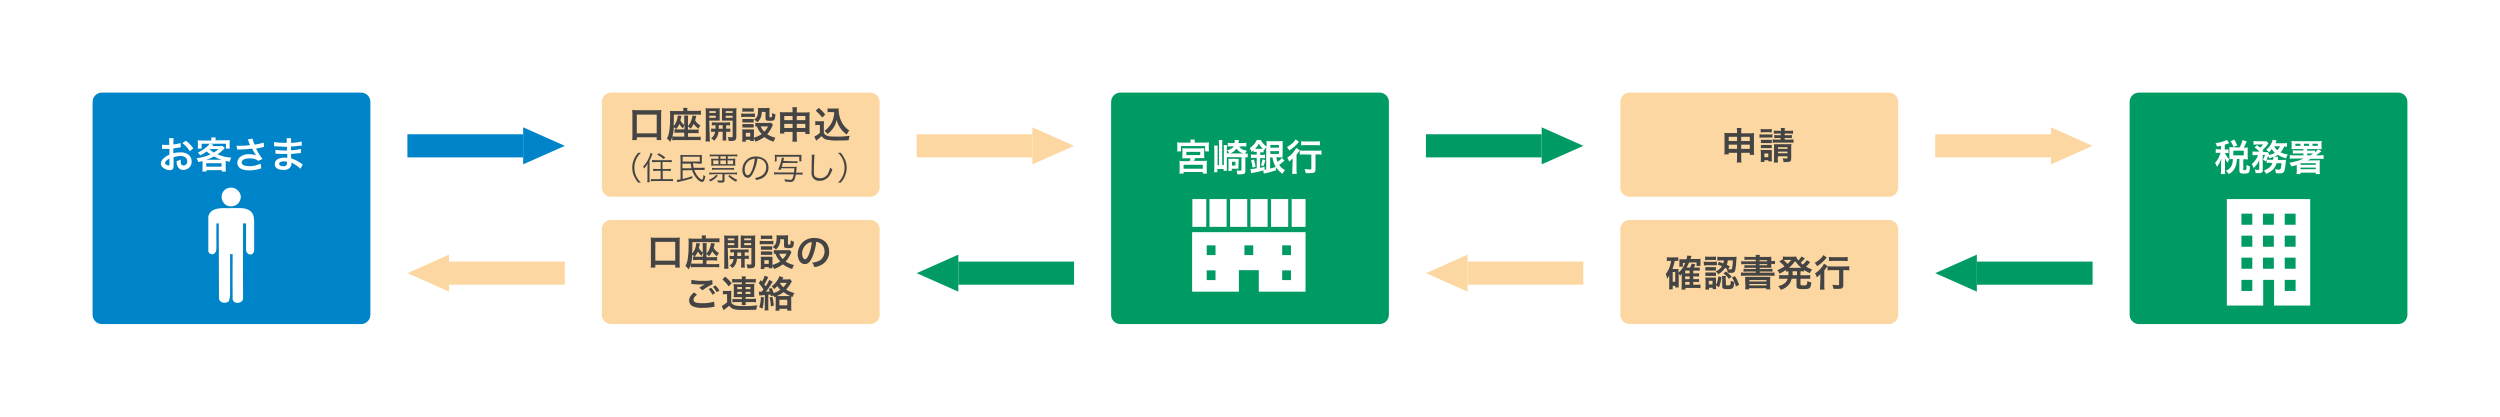 <svg xmlns="http://www.w3.org/2000/svg" viewBox="0 0 1080 180" enable-background="new 0 0 1080 180"><style type="text/css">.st0{fill:#FFFFFF;} .st1{fill:#009B63;} .st2{fill-rule:evenodd;clip-rule:evenodd;fill:#FFFFFF;} .st3{fill-rule:evenodd;clip-rule:evenodd;fill:#009B63;} .st4{fill-rule:evenodd;clip-rule:evenodd;fill:#FCD7A1;} .st5{fill:#FCD7A1;} .st6{fill-rule:evenodd;clip-rule:evenodd;fill:#444444;} .st7{fill-rule:evenodd;clip-rule:evenodd;fill:#0084C9;} .st8{fill:#0084C9;}</style><path id="base" class="st0" d="M0 0h1080v180h-1080z"/><g id="_1"><path id="img_area" class="st1" d="M924 40h112c2.2 0 4 1.8 4 4v92c0 2.2-1.8 4-4 4h-112c-2.2 0-4-1.8-4-4v-92c0-2.2 1.8-4 4-4z"/><path id="シェイプ_707" class="st2" d="M962 86v46h15.7v-11.1h4.7v11.1h15.6v-46h-36zm11 39.7h-4.7v-4.8h4.7v4.8zm0-9.6h-4.7v-4.8h4.7v4.8zm0-9.5h-4.7v-4.8h4.7v4.8zm0-9.5h-4.7v-4.8h4.7v4.8zm9.3 19h-4.7v-4.8h4.7v4.8zm0-9.5h-4.7v-4.8h4.7v4.8zm0-9.5h-4.7v-4.8h4.7v4.8zm9.4 28.6h-4.7v-4.8h4.7v4.8zm0-9.6h-4.7v-4.8h4.7v4.8zm0-9.5h-4.7v-4.8h4.7v4.8zm0-9.5h-4.7v-4.8h4.7v4.8z"/><path id="税務署" class="st2" d="M959.5 64.5h-1c-.4 0-.9 0-1.3-.1v1.7c.4-.1.9-.1 1.3-.1h.8c-.2.8-.6 1.5-.9 2.2-.4.8-.9 1.5-1.5 2.2.4.5.6 1.1.8 1.7.9-1.1 1.5-2.3 1.9-3.7 0 .4-.1 1.7-.1 2v2.8c0 .7 0 1.3-.1 2h1.9c-.1-.7-.1-1.3-.1-2v-3.2c0-.5 0-1.4-.1-1.8.3.8.7 1.5 1.2 2.1l.6-1.2.1-.3c-.7-.7-1.3-1.5-1.7-2.5l-.1-.2h.4c.4 0 .7 0 1.1.1v-1.7c-.4.1-.7.1-1.1.1h-.5v-2.1l1.5-.5c.2-.1.3-.1.4-.2l-1-1.4c-.2.1-.4.3-.7.4-1.3.5-2.8.9-4.2 1 .3.5.5.9.6 1.5.8-.1 1.1-.2 1.7-.3l.1 1.5zm4.9-.9c-.4 0-.9 0-1.3-.1v5.3c.4 0 .8-.1 1.3-.1h.2c0 2.6-1 4.2-3 5.1.5.4.9.9 1.2 1.4 1.3-.6 2.2-1.6 2.8-2.9.5-1.1.7-2.4.8-3.6h1v4.9c0 1.1.4 1.4 1.8 1.4 1.5 0 2-.1 2.3-.5.3-.4.4-.9.5-2.6-.5-.1-1-.4-1.5-.7 0 2.2-.1 2.3-.7 2.3s-.7 0-.7-.3v-4.4h.7c.4 0 .9 0 1.3.1l-.1-1.2v-2.9c0-.4 0-.7.1-1.1l-1.3.1h-.5c.5-.9.9-1.8 1.3-2.7l-1.8-.6c-.3 1.1-.7 2.2-1.3 3.2l-3.1-.1zm.4 1.5h4.5v2h-4.5v-2zm1.7-2.3c-.4-.9-.8-1.7-1.3-2.5l-1.6.7c.5.8 1 1.6 1.3 2.5l1.6-.7zm15.2 7.7c-.6 1.5-1.7 2.4-3.7 3.2.4.4.7.9 1 1.4 2.5-1.1 3.8-2.4 4.5-4.6h2.1c0 .6-.1 1.2-.2 1.8-.2.8-.3 1-.8 1-.6 0-1.2-.1-1.8-.2.2.5.3 1.1.4 1.7.6.1 1.1.1 1.7.1 1.2 0 1.7-.3 2-1.2.3-1.3.5-2.7.6-4 0-.2 0-.5.1-.7-.4.1-.8.1-1.3.1h-2.3c0-.3.1-.4.1-.6v-.8h-1.6c.5-.2 1-.5 1.5-.8 1.1.7 2.3 1.2 3.6 1.5.2-.6.4-1.2.7-1.7-1.1-.1-2.1-.4-3.1-.9.7-.7 1.2-1.6 1.6-2.5.4 0 .8 0 1.2.1v-1.6c-.6.1-1.1.1-1.7.1h-3.3c.1-.3.2-.4.3-.6l.2-.6-1.7-.3c-.1.4-.2.8-.4 1.2-.5 1.2-1.4 2.3-2.4 3.1.5.3.9.7 1.2 1.1.4-.4.9-.9 1.2-1.4.4.6.8 1.2 1.3 1.6-.8.5-1.7.8-2.6 1 0-.2.1-.3.2-.5l-.7-.8c-.4 0-.8.1-1.2 0h-1l.4-.4c-.1-.2-.2-.2-.4-.4.8-.8 1.6-1.6 2.2-2.5.2-.2.3-.4.4-.5l-.9-.9c-.5 0-.9.1-1.4 0h-2.7c-.5 0-1 0-1.5-.1v1.6l1.4-.1h2.8c-.4.5-.8 1-1.3 1.4-.4-.4-.5-.4-1.4-1.1l-1 1c.8.5 1.5 1.1 2.1 1.8h-1.6c-.5 0-1 0-1.4-.1v1.7c.4-.1.9-.1 1.3-.1h1.1c-.5 1.5-1.5 2.8-2.7 3.9.3.5.6 1.1.8 1.7 1-.9 1.8-2.1 2.4-3.4v3.8c0 .3-.1.4-.5.4-.5 0-1-.1-1.4-.2.2.5.3 1 .3 1.6h1.3c.5.1 1-.1 1.5-.3.3-.3.4-.7.3-1.1v-6.5h1c-.2.7-.5 1.4-.9 2 .4.2.8.5 1.2.9.2-.4.3-.5.4-.9v1.5c.4-.1.8-.1 1.3-.1l1.2.2zm-1.2-1.5h-1.3c.2-.6.4-.9.6-1.6.2.3.4.6.5 1 .9-.3 1.2-.4 1.8-.7v.1c0 .4 0 .8-.1 1.2h-1.5zm4.4-5.8c-.2.7-.6 1.2-1.1 1.7-.6-.5-1-1.1-1.4-1.7h2.5zm10.3 5.3c-2 .9-4.1 1.5-6.2 1.8.4.5.6 1 .9 1.6.9-.2 1.6-.4 2.3-.6v2.4c0 .5 0 1-.1 1.5h1.7v-.6h6.6v.6h1.8c-.1-.5-.1-1-.1-1.5v-3c0-.5 0-1 .1-1.5-.5.1-1 .1-1.5.1h-3.8c.7-.3.8-.4 1.3-.7h3.8c.6 0 1.2 0 1.8.1v-1.7c-.6.1-1.2.1-1.8.1h-1.5c.8-.5 1.6-1.2 2.4-1.8l-1.5-.8c-.4.5-.8.9-1.3 1.3v-.8c-.5.1-.9.1-1.4.1h-2v-.7h6.3c-.1-.4-.1-.8-.1-1.2v-1c0-.4 0-.9.1-1.3-.6.1-1.2.1-1.8.1h-9.5c-.6 0-1.2 0-1.8-.1.1.4.1.9.1 1.3v1c0 .4 0 .8-.1 1.2h5.2v.6h-3.1c-.5 0-1 0-1.5-.1v1.5c.5-.1 1-.1 1.5-.1h3.1v.8h-4.1c-.6 0-1.2 0-1.8-.1v1.6c.6-.1 1.2-.1 1.8-.1h4.2zm1.5-1.4v-.8h2.6c-.5.3-.7.4-1.2.8h-1.4zm-2.8 3.4h6.5v.7h-6.6l.1-.7zm-.1-7.5h-2.2v-.9h2.2v.9zm3.7 0h-2.2v-.9h2.2v.9zm1.5 0v-.9h2.3v.9h-2.3zm-5.2 9.4h6.6v.7h-6.6v-.7z"/></g><g id="arrow"><g id="arrow-2"><path id="多角形_711" class="st3" d="M854 110v16l-18-8 18-8z"/><path id="img_area-2" class="st1" d="M854 113h50v10h-50z"/></g><g id="arrow-3"><path id="多角形_711-2" class="st4" d="M886 71v-16l18 8-18 8z"/><path id="img_area-3" class="st5" d="M836 58h50v10h-50z"/></g></g><g id="_1-2"><path id="img_area-4" class="st5" d="M704 95h112c2.2 0 4 1.8 4 4v37c0 2.2-1.8 4-4 4h-112c-2.2 0-4-1.8-4-4v-37c0-2.2 1.8-4 4-4z"/><path id="確認書発行" class="st6" d="M725.2 118.1l.6 1c.3-.3.5-.6.7-.9v5.1c0 .6 0 1.2-.1 1.8h1.7v-.7h5c.5 0 1 0 1.5.1v-1.6c-.5.1-1 .1-1.5.1h-1.6v-1.2h1.2c.4 0 .9 0 1.3.1v-1.4c-.4.1-.9.1-1.3.1h-1.2v-1.2h1.2c.4 0 .9 0 1.3.1v-1.5c-.4.1-.9.1-1.3.1h-1.2v-1.2h1.5c.4 0 .9 0 1.3.1v-1.5c-.4.1-.9.1-1.3.1h-1.2l.6-1.4-1.6-.3c-.2.6-.4 1.2-.7 1.7h-1.5c.4-.7.8-1.5 1.1-2.2h3.2v1.5h1.7c0-.3-.1-.7 0-1v-2.1c-.5.1-.9.1-1.4.1h-2.9c.2-.8.4-1.2.4-1.3l-1.8-.2c-.1.5-.2.9-.3 1.6h-3.1c0 .3.1.5 0 .8v1.4c0 .3 0 .7-.1 1h1.6v-1.6h1c-.6 1.6-1.6 3.1-2.9 4.2v-1.6c-.3 0-.7.1-1 0h-1.6c.4-1.1.8-2.3 1-3.5h.6c.3 0 .6 0 .9.1v-1.7c-.5.1-1 .1-1.5.1h-1.9c-.5 0-1 0-1.5-.1v1.7c.5-.1.9-.1 1.4-.1h.4c-.1.8-.3 1.5-.5 2.3-.4 1.2-1 2.4-1.8 3.4.3.6.5 1.3.6 2 .4-.4.7-.9.9-1.5v4.5c0 .6 0 1.1-.1 1.6h1.6v-1.5h1.1v.7h1.5c0-.4-.1-.8 0-1.2v-4.9zm2.8 0v-1.2h1.9v1.2h-1.9zm0 1.3h1.9v1.2h-1.9v-1.2zm0 2.4h1.9v1.2h-1.9v-1.2zm-5.4-4.3h1.1v4.2h-1.1v-4.2zm19.4-3.2c.9.3 1.2.4 1.9.7-.6 1-1.6 1.8-2.7 2.2.4.4.8.8 1.1 1.3 1.2-.7 2.2-1.6 2.9-2.8l.9.5h-.1c.2.5.3 1.1.4 1.6.4 0 .8.1 1.3.1 1.3 0 1.8-.3 2-1.6.2-1.3.4-2.7.4-4 .1-1.1.1-1.1.1-1.4-.5.1-1 .1-1.5.1h-5.1c-.6 0-1.2 0-1.7-.1v1.7c.6-.1 1.1-.1 1.7-.1h1.1c0 .4-.1.9-.3 1.3-.6-.2-.9-.4-1.8-.7l-.6 1.2zm6.6-1.8c0 1.1-.1 2.2-.3 3.2 0 .4-.3.7-.7.7h-.1c-.3 0-.6 0-.9-.1l.7-1.2c-.7-.4-.9-.5-1.3-.7.2-.6.4-1.3.4-1.9h2.2zm-7.3 10.8l1.3.8c.6-1.4.9-2.9 1.1-4.4l-1.4-.3c-.1 1.3-.4 2.6-1 3.7v-3.2c-.4 0-.7.1-1.1 0h-2.3c-.4 0-.8 0-1.2-.1 0 .4.1.8.1 1.3v2.4c0 .5 0 1-.1 1.6h1.6v-.8h1.6v.6h1.5c-.1-.4-.1-.8-.1-1.2v-.4zm-3.1-2h1.6v1.6h-1.6v-1.6zm-1.6-8.9l1.3-.1h2.1c.4 0 .9 0 1.3.1v-1.6c-.4.1-.9.1-1.3.1h-2.1c-.4 0-.9 0-1.3-.1v1.6zm-.5 2.3l1.3-.1h4.3v-1.6c-.4.1-.9.1-1.3.1h-3.1c-.4 0-.9 0-1.3-.1l.1 1.7zm.6 2.2c.3 0 .7-.1 1 0h3.6v-1.5c-.3 0-.6.1-1 0h-3.6v1.5zm0 2.3c.3 0 .7-.1 1 0h3.6v-1.5c-.3 0-.7.1-1 0h-3.6v1.5zm8.8 1c0-.3 0-.7.1-1h-1.7l.1 1.2v3.3c0 1 .4 1.2 2.4 1.2 2.3 0 2.6-.3 2.8-3.1-.5-.1-1-.3-1.5-.5 0 .6 0 1.2-.2 1.7-.1.2-.3.3-1.2.3-.6 0-.7 0-.7-.4l-.1-2.7zm2.7-.3c.8 1.2 1.4 2.5 1.7 3.9l1.4-.8c-.5-1.3-1-2.6-1.8-3.7l-1.3.6zm-3.7-1.8c.9.6 1.8 1.4 2.4 2.4l1.2-1c-.7-.8-1.6-1.6-2.5-2.2l-1.1.8zm14-5.2h-4.5c-.6 0-1.2 0-1.8-.1v1.4c.6-.1 1.2-.1 1.8-.1h4.5v.5h-3.3c-.5 0-1.1 0-1.6-.1v1.3c.5-.1 1.1-.1 1.6-.1h3.3v.5h-3.6c-.6 0-1.1 0-1.7-.1v1.3c.6-.1 1.1-.1 1.7-.1h3.6v.5h-4.5c-.6 0-1.2 0-1.9-.1v1.5c.6-.1 1.2-.1 1.9-.1h10.8c.6 0 1.2 0 1.8.1v-1.5c-.6.1-1.2.1-1.8.1h-4.6v-.5h3.8c.6 0 1.1 0 1.7.1v-1.3c-.6.1-1.1.1-1.7.1h-3.8v-.5h5c0-.4-.1-.8 0-1.1v-.6h.1c.5 0 1 0 1.5.1v-1.4c-.5.1-1 .1-1.5.1h-.1v-1.9c-.6.1-1.2.1-1.8.1h-3.2c0-.3 0-.6.1-.9h-1.9c.1.3.1.6.1.9h-3.1c-.6 0-1.2 0-1.8-.1v1.4c.5-.1 1-.1 1.6-.1h3.3v.7zm4.9 1.2v.5h-3.3v-.5h3.3zm0-1.2h-3.3v-.5h3.3v.5zm-9.4 10.5c0 .6 0 1.1-.1 1.6h1.7v-.5h7.4v.5h1.8c-.1-.6-.1-1.1-.1-1.7v-2.1c0-.5 0-1 .1-1.6h-10.9v1.6l.1 2.2zm1.7-2.4h7.4v.6h-7.4v-.6zm0 1.7h7.4v.6h-7.4v-.6zm16.9-4.3v.5h-2.3c-.6 0-1.1 0-1.7-.1v1.7c.6-.1 1.1-.1 1.7-.1h2c-.2.7-.6 1.3-1.1 1.8-.9.7-1.9 1.2-3 1.4.5.5.8 1 1.1 1.6 1.5-.4 2.8-1.3 3.7-2.5.5-.7.8-1.5 1-2.3h2.1v3.1c0 1.1.5 1.4 2.7 1.4 3.1 0 3.4-.2 3.7-2.9-.6-.1-1.2-.3-1.7-.6 0 .5-.1 1.1-.3 1.6-.4.3-.9.4-1.4.3-.3 0-.7 0-1-.1-.2-.1-.3-.1-.3-.4v-2.4h2.5c.6 0 1.1 0 1.7.1v-1.7c-.6.1-1.1.1-1.7.1h-2.5v-1.7c.5 0 1 0 1.5.1v-.7c.8.6 1.7 1 2.6 1.4.2-.6.5-1.1.9-1.6-.9-.3-1.7-.7-2.6-1.2.5-.5 1-.9 1.4-1.5l.4-.5-1.5-.8c-.5.7-1 1.4-1.7 1.9-.3-.3-.5-.4-.9-.8l1.2-1.2c.4-.4.6-.7.6-.7l-1.5-.8c0 .1 0 .1-.1.2l-.3.5c-.3.4-.6.7-.9 1-.5-.5-.8-1.1-1-1.7-.5.1-.9.1-1.4.1h-3c-.4 0-.9 0-1.3-.1v1.7l-.2-.5-1.3 1c.8.6 1.6 1.3 2.2 2.1-1 .6-2 1.2-3.1 1.6.4.4.7.9.9 1.5 1-.4 1.9-.9 2.8-1.6v.7c.4 0 .6 0 1.1-.1v1.2zm1.8-1.2h1.9v1.7h-1.9v-1.7zm-.6-4.9c-.5.6-1 1.2-1.6 1.7-.5-.6-1.1-1.2-1.7-1.6l1-.1h2.3zm-.6 3.4h-.4c1-.8 1.9-1.8 2.7-2.9.8 1.1 1.7 2.1 2.7 2.9h-5zm21.3 1.1v6c0 .4-.1.4-.7.4-.7 0-1.5-.1-2.2-.2.2.6.4 1.2.5 1.8h1.8c1.9 0 2.4-.3 2.4-1.7v-6.4h.7c.6 0 1.3 0 1.9.1v-1.8c-.6.1-1.3.1-2 .1h-5.4c-.7 0-1.3 0-2-.1v1.8c.7-.1 1.3-.1 2-.1h3v.1zm-6.8-6.6c-.2.4-.5.8-.8 1.1-.8.9-1.8 1.6-2.9 2.2.4.5.7 1 1 1.5 1.4-.9 2.6-1.9 3.7-3.2.3-.4.3-.4.5-.5l-1.5-1.1zm2.4 2.6c.6-.1 1.2-.1 1.9-.1h4.4c.6 0 1.2 0 1.8.1v-1.8c-.6.1-1.2.1-1.8.1h-4.4c-.6 0-1.3 0-1.9-.1v1.8zm-3.8 10.3c0 .7 0 1.4-.1 2h2c-.1-.7-.1-1.3-.1-2v-6.3c.4-.5.6-.7.9-1.2l.5-.7-1.5-1c-.9 1.7-2.3 3.2-3.9 4.2.3.5.6 1.1.8 1.7.5-.4 1-.8 1.5-1.4v1.9l-.1 2.8z"/><path id="img_area-5" class="st5" d="M704 40h112c2.2 0 4 1.8 4 4v37c0 2.2-1.8 4-4 4h-112c-2.2 0-4-1.8-4-4v-37c0-2.2 1.8-4 4-4z"/><path id="申請" class="st6" d="M750.4 66v2.2c0 .7 0 1.3-.1 2h2c-.1-.7-.1-1.3-.1-2v-2.2h3.7v.9h1.9c-.1-.5-.1-1.1-.1-1.6v-6.3c0-.5 0-1 .1-1.5-.6 0-.9.1-1.8.1h-3.8v-.6c0-.6 0-1.1.1-1.7h-2c.1.6.1 1.2.1 1.7v.5h-3.7c-.8 0-1.2 0-1.8-.1.1.5.1 1 .1 1.5v6.2c0 .6 0 1.1-.1 1.6h1.9v-.7h3.6zm0-6.9v1.8h-3.6v-1.8h3.6zm1.8 0h3.7v1.8h-3.7v-1.8zm-1.8 3.4v1.8h-3.6v-1.8h3.6zm1.8 0h3.7v1.8h-3.7v-1.8zm17.1-4.8v.7h-1.4c-.5 0-.9 0-1.4-.1v1.4c.4-.1.9-.1 1.3-.1h1.4v.7h-1.8c-.5 0-1.1 0-1.6-.1v1.5c.5-.1 1.1-.1 1.6-.1h5.8c.5 0 1.1 0 1.6.1v-1.5c-.5.1-1.1.1-1.6.1h-2.2v-.7h1.7c.5 0 .9 0 1.4.1v-1.4c-.4.1-.9.1-1.3.1h-1.8v-.7h2c.5 0 1 0 1.6.1v-1.4c-.5.1-1 .1-1.6.1h-2c0-.4 0-.8.1-1.2h-1.8c.1.4.1.8.1 1.2h-1.6c-.5 0-1 0-1.5-.1v1.4c.5-.1 1-.1 1.5-.1h1.5zm-1.2 9.8h4.1v.5c0 .4-.1.5-.5.5-.5 0-1-.1-1.6-.1.2.5.3 1 .4 1.6h1.3c1.6 0 2-.3 2-1.6v-4.6c0-.6 0-1.1.1-1.6-.5.1-1 .1-1.4.1h-6.1v6.1c0 .6 0 1.2-.1 1.8h1.8c-.1-.6-.1-1.2-.1-1.8l.1-.9zm0-1.3v-.7h4.1v.7h-4.1zm0-1.9v-.7h4.1v.7h-4.1zm-7.5-7.1l1.3-.1h2.2c.4 0 .9 0 1.3.1v-1.5c-.4.1-.9.1-1.3.1h-2.2c-.4 0-.9 0-1.3-.1v1.5zm-.5 2.3l1.3-.1h4.3v-1.4c-.4.1-.9.1-1.3.1h-3c-.4 0-.9 0-1.3-.1v1.5zm.6 2.3c.3 0 .7-.1 1 0h3.7v-1.4c-.3 0-.6.1-1 0h-3.7v1.4zm0 2.2c.3 0 .7-.1 1 0h3.7v-1.4c-.3 0-.7.1-1 0h-3.7v1.4zm1.5 6v-.8h1.7v.5h1.6c-.1-.4-.1-.8-.1-1.3v-3.6c-.4 0-.7.1-1.1 0h-2.5c-.4 0-.8 0-1.2-.1 0 .4.1.8.1 1.3v2.3c0 .5 0 1.1-.1 1.6l1.6.1zm0-3.7h1.7v1.6h-1.7v-1.6z"/></g><g id="arrow-4"><g id="arrow-5"><path id="多角形_711-3" class="st4" d="M634 110v16l-18-8 18-8z"/><path id="img_area-6" class="st5" d="M634 113h50v10h-50z"/></g><g id="arrow-6"><path id="多角形_711-4" class="st3" d="M666 71v-16l18 8-18 8z"/><path id="img_area-7" class="st1" d="M616 58h50v10h-50z"/></g></g><g id="_1-3"><path id="img_area-8" class="st1" d="M484 40h112c2.2 0 4 1.8 4 4v92c0 2.2-1.8 4-4 4h-112c-2.2 0-4-1.8-4-4v-92c0-2.2 1.8-4 4-4z"/><path id="i" class="st2" d="M515 100.3v25.7h20.2v-9.3h8.6v9.3h20.2v-25.7h-49zm10.1 20.7h-3.8v-4.2h3.8v4.2zm0-10.8h-3.8v-4.2h3.8v4.2zm16.3 0h-3.8v-4.2h3.8v4.2zm16.3 10.8h-3.8v-4.2h3.8v4.2zm0-10.8h-3.8v-4.2h3.8v4.2zm-17.5-24.2h7.4v12h-7.4v-12zm-17.7 0h7.4v12h-7.4v-12zm8.9 0h7.4v12h-7.4v-12zm-16.3 0h6v12h-6v-12zm42.9 0h6v12h-6v-12zm-8.9 0h7.4v12h-7.4v-12z"/><path id="宮崎銀行" class="st2" d="M514.4 61.6h-4.1c-.6 0-1.2 0-1.8-.1l.1 1.2v1.5c0 .4 0 .8-.1 1.2h1.7v-2.3h10.4v2.3h1.7l-.1-1.2v-1.5c0-.4 0-.8.1-1.2-.5 0-1 .1-1.8.1h-4.4v-.3c0-.3 0-.7.1-1h-2c.1.3.1.7.1 1l.1.3zm0 6.8l-.5 1.2h-2.9c-.5 0-1 0-1.5-.1.1.5.1 1 .1 1.5v2.4c0 .5 0 1.1-.1 1.6h1.8v-.7h8.3v.7h1.8c-.1-.5-.1-1-.1-1.6v-2.4c0-.5 0-1 .1-1.6-.5.1-1 .1-1.5.1h-4.1c.2-.4.4-.8.5-1.2h4c-.1-.5-.1-.9-.1-1.4v-2.9l-1.2.1h-7c-.4 0-.8 0-1.2-.1v3c0 .5 0 1-.1 1.4h3.7zm-1.9-2.8h6v1.4h-6v-1.4zm-1.2 5.6h8.3v1.7h-8.3v-1.7zm25.5-8c.5 0 1.1 0 1.6.1v-1.6c-.6.1-1.1.1-1.7.1h-1.7c0-.3 0-.4.1-.5 0-.3 0-.5.1-.8h-1.8v.4c0 .3 0 .6-.1.9h-1.3c-.5 0-1.1 0-1.6-.1v1.6c.5-.1 1-.1 1.5-.1h1.1c-.2.4-.5.7-.9.9-.6.4-1.3.7-2 .8.4.4.7.8.9 1.3h-1v-1.8c0-.6 0-1.1.1-1.7h-1.5c.1.6.1 1.1.1 1.7v6.9h-.7v-9c0-.6 0-1.2.1-1.8h-1.6c.1.6.1 1.2.1 1.9v9h-.6v-8.5h-1.5c0 .6.1 1 .1 1.7v7.9c0 .6 0 1.3-.1 1.9h1.4v-1.4h2.7v.8h1.4v-5.9h6.3v5.4c0 .3-.1.4-.6.4s-1 0-1.5-.1c.2.5.3 1.1.3 1.7h1.1c2 0 2.4-.3 2.4-1.5v-5.9c.3 0 .7 0 1 .1v-1.7c-.3.1-.7.1-1.1.1.2-.5.5-1 .8-1.3-1.8-.3-2.6-.7-3.4-1.7l1.5-.2zm-5.4 3.1c1.1-.4 2.1-1.1 2.7-2.1.8 1 1.8 1.8 3.1 2.1h-5.8zm3.7 3.5v-1.2c-.4 0-.8.1-1.2 0h-3.2v4c0 .4 0 .9-.1 1.2h1.5v-.9h2.9v-1.1l.1-2zm-2.9.1h1.5v1.6h-1.5v-1.6zm13.6 1.9c.4-.8.6-1.7.8-2.6l-1.2-.4c-.1.9-.4 1.8-.7 2.6l1.1.4zm7.1-3.8h1.2c0-.6-.1-1.1 0-1.7v-5.4c-.5.1-1 .1-1.5.1h-4c-.5 0-1 0-1.5-.1 0 .5.1 1 .1 1.7v.7c-1.1-.7-1.9-1.6-2.5-2.8h-1.8c-.3.7-.7 1.4-1.3 2-.5.6-1.1 1-1.7 1.5.3.5.6 1 .8 1.6.4-.3.5-.4.8-.7v.7h1.4v1.2h-.9c-.5 0-1 0-1.6-.1v1.6c.5-.1 1-.1 1.6-.1h.9v4.5c-.9.2-1.8.3-2.7.3l.3 1.8c.2 0 1.1-.2 1.6-.3 1.1-.2 2.5-.5 3.6-.9l.3 1.4c.2-.1.4-.1.5-.1 1.6-.4 3.2-.8 4.7-1.3v-1.4c.7 1.1 1.7 2.1 2.8 2.9.3-.6.7-1.1 1.1-1.6-1-.6-1.9-1.3-2.5-2.3.5-.3.9-.6 1.3-1 .7-.6.7-.6 1-.8l-1.1-1.2c-.5.7-1.2 1.2-1.9 1.7-.3-.6-.4-1.3-.5-2l1.5.1zm-3.2 0c.2 1.5.7 2.9 1.4 4.1-1.1.4-1.5.5-2.4.7v-4.8h1zm-5.3.3h.8c.4 0 .9 0 1.3.1v-1.6c-.4.1-.9.1-1.3.1h-.8v-1.1h1.5v-1.1l.2.2c.3-.5.6-1 .9-1.4v9.7c-.2.1-.5.1-.7.1v-1.3c-.9.3-1.2.3-2 .5l.1-4.2zm-2.2-4c.6-.7 1.2-1.4 1.6-2.2.5.8 1.1 1.6 1.7 2.2h-3.3zm6.6-1.7h3.7v1.2h-3.7v-1.2zm0 2.7h3.7v1.2h-3.7v-1.2zm-6.4 6.7c-.1-1.1-.4-2.1-.7-3.1l-1.3.4c.4 1 .6 2.1.7 3.1l1.3-.4zm24.1-5.2v6c0 .4-.1.4-.7.4-.7 0-1.5-.1-2.2-.2.2.6.4 1.2.5 1.8h1.8c1.9 0 2.4-.3 2.4-1.7v-6.4h.7c.6 0 1.3 0 1.9.1v-1.8c-.6.1-1.3.1-2 .1h-5.4c-.7 0-1.3 0-2-.1v1.8c.7-.1 1.3-.1 2-.1l3 .1zm-6.8-6.6c-.2.4-.5.8-.8 1.1-.8.9-1.8 1.6-2.9 2.2.4.5.7 1 1 1.5 1.4-.9 2.6-1.9 3.7-3.2.3-.4.3-.4.5-.5l-1.5-1.1zm2.4 2.6c.6-.1 1.2-.1 1.9-.1h4.4c.6 0 1.2 0 1.8.1v-1.8c-.6.1-1.2.1-1.8.1h-4.4c-.6 0-1.3 0-1.9-.1v1.8zm-3.8 10.3c0 .7 0 1.4-.1 2h2c-.1-.7-.1-1.3-.1-2v-6.3c.4-.5.6-.7.9-1.2l.5-.7-1.5-1c-.9 1.7-2.3 3.2-3.9 4.2.3.5.6 1.1.8 1.7.5-.4 1-.8 1.5-1.4v1.9l-.1 2.8z"/></g><g id="arrow-7"><g id="arrow-8"><path id="多角形_711-5" class="st3" d="M414 110v16l-18-8 18-8z"/><path id="img_area-9" class="st1" d="M414 113h50v10h-50z"/></g><g id="arrow-9"><path id="多角形_711-6" class="st4" d="M446 71v-16l18 8-18 8z"/><path id="img_area-10" class="st5" d="M396 58h50v10h-50z"/></g></g><g id="_1-4"><path id="img_area-11" class="st5" d="M264 95h112c2.2 0 4 1.8 4 4v37c0 2.2-1.8 4-4 4h-112c-2.2 0-4-1.8-4-4v-37c0-2.2 1.8-4 4-4z"/><path id="口座開設の_ご連絡" class="st6" d="M283.1 115.6v-1.2h8.6v1.2h2c-.1-.7-.1-1.4-.1-2v-9.2c0-.6 0-1.2.1-1.8-.6.1-1.2.1-1.8.1h-9c-.6 0-1.2 0-1.8-.1 0 .6.1 1.1.1 1.8v9.2c0 .7 0 1.4-.1 2h2zm0-11.1h8.6v8.1h-8.6v-8.1zm20.5 6.4h-2.7c-.5 0-1 0-1.5-.1v1.6c.5-.1 1-.1 1.5-.1h2.7v1.6h-3.6c-.5 0-1 0-1.6-.1v1.7c.6-.1 1.2-.1 1.9-.1h8.5c.6 0 1.3 0 1.9.1v-1.5c-.5.1-1 .1-1.6.1h-3.9v-1.6h3.1c.5 0 1 0 1.5.1v-1.6c-.5.1-1 .1-1.5.1h-3.1v-1.4c.4.3.8.6 1.1 1 .6-.6 1-1.4 1.4-2.1.5.8 1.2 1.5 2 2.1.2-.5.6-1 .9-1.4-1-.5-1.8-1.3-2.3-2.2l.2-.8c.2-.8.2-.8.3-1.1l-1.7-.2c0 .7-.2 1.5-.5 2.2-.3.9-.8 1.7-1.4 2.4v-3c0-.5 0-1.1.1-1.6h-1.8c.1.5.1 1.1.1 1.6v2.5c-.7-.5-1.3-1.2-1.7-2 .1-.4.2-.9.5-1.9l-1.6-.2c-.1.8-.2 1.6-.5 2.4-.3.8-.7 1.5-1.3 2.1.1-1.6.1-2.7.1-4.9h10c.6 0 1.1 0 1.7.1v-1.8c-.6.1-1.3.1-1.9.1h-4v-.4c0-.3 0-.6.1-.9h-1.9c.1.3.1.6.1.9v.5h-3.9c-.6 0-1.3 0-1.9-.1 0 .5.1.8.1 1.5v.8c0 5.4-.4 7.9-1.4 9.6.5.4 1 .9 1.4 1.5.5-.9.9-1.9 1.1-2.9.3-1.1.4-2.3.5-3.5.4.3.7.6 1 .9.6-.7 1-1.4 1.4-2.2.4.7.9 1.3 1.5 1.9.2-.5.5-1 .9-1.4l-.3 1.7zm13.3-.3c-.6 0-1.1 0-1.7-.1v1.5c.6-.1 1.1-.1 1.7-.1-.1 1.2-.7 2.2-1.7 2.8.5.3.9.7 1.3 1.1 1.1-1 1.8-2.4 1.9-4h1.8v2.4c0 .5 0 .9-.1 1.4h1.7c-.1-.4-.1-.9-.1-1.4v-2.4h.2c.6 0 1.1 0 1.6.1v-1.5c-.5.1-1.1.1-1.6.1h-.2v-1.5c.6 0 1.1 0 1.7.1v-1.4c-.6.1-1.1.1-1.7.1h-4.6c-.5 0-1.1 0-1.6-.1v1.4c.5-.1 1.1-.1 1.6-.1v1.5h-.2v.1zm3.3-1.5v1.5h-1.7v-1.5h1.7zm-5.8-2h4.5v-5.4c-.5.1-1.1.1-1.6.1h-2.9c-.6 0-1.1 0-1.6-.1.1.6.1 1.2.1 1.8v10.6c0 .7 0 1.3-.1 2h1.9c-.1-.6-.1-1.3-.1-2l-.2-7zm0-4.1h2.8v.8h-2.8v-.8zm0 2h2.8v.9h-2.8v-.9zm11.8-1.5c0-.8 0-1.2.1-1.8-.5.1-1.1.1-1.6.1h-3.1c-.5 0-1.1 0-1.6-.1v5.4h4.6v6.8c0 .4-.1.4-.6.4l-1.5-.1c.2.5.4 1.1.4 1.7h1c1.8 0 2.3-.4 2.3-1.8v-10.6zm-4.7-.5h3v.8h-3v-.8zm0 2h3v.9h-3v-.9zm19.6 3c-.4.1-.7.1-1.1.1h-4.7c-.3 0-.7 0-1-.1v1.7l.7-.1c.4 1.2 1.1 2.4 2.1 3.3-1 .7-2.2 1.2-3.4 1.6v-3.6c-.4 0-.7.1-1.1 0h-4c.1.4.1.8.1 1.3v2.4c0 .5 0 1.1-.1 1.6h1.6v-.8h1.9v.5h1.6c0-.4-.1-.8-.1-1.1.3.4.6.9.8 1.4 1.4-.5 2.7-1.2 3.8-2 1.2.9 2.6 1.6 4 2 .2-.6.5-1.2.8-1.7-1.3-.3-2.5-.8-3.6-1.5.9-1 1.6-2.1 2.2-3.4.1-.2.2-.4.3-.7l-.8-.9zm-1.3 1.6c-.4.9-.9 1.6-1.6 2.3-.7-.6-1.2-1.4-1.6-2.3h3.2zm-9.6 2.8h1.9v1.6h-1.9v-1.6zm-1.5-9.1l1.3-.1h2.3c.4 0 .9 0 1.3.1v-1.6c-.4.1-.9.1-1.3.1h-2.3c-.4 0-.9 0-1.3-.1v1.6zm-.5 2.3c.4-.1.9-.1 1.3-.1h3.4c.4 0 .8 0 1.2.1v-1.6c-.4.1-.9.1-1.3.1h-3.3c-.4 0-.9 0-1.3-.1v1.6zm.5 2.3c.4 0 .7-.1 1.1 0h3.8v-1.5c-.3 0-.7.1-1 0h-3.9v1.5zm0 2.2c.3 0 .7-.1 1 0h3.9v-1.5c-.3 0-.7.1-1 0h-3.9v1.5zm10-6.7v2.8c0 .8.3 1 1.9 1 2 0 2.2-.2 2.4-2.8-.5-.1-1-.3-1.4-.6-.1 1.9-.1 1.9-.7 1.9-.4 0-.5-.1-.5-.3v-2.4c0-.5 0-.9.1-1.4l-1.4.1h-2.4c-.4 0-.8 0-1.3-.1.1.4.1.7.1 1.1 0 2.1-.4 3.1-1.7 4 .5.3 1 .7 1.4 1.1.5-.4.9-.9 1.2-1.5.5-.9.7-2 .7-3l1.6.1zm13.9 1.1c.6 0 1.1.2 1.6.5 1.3.7 2 2.1 2 3.6 0 1.6-.8 3.2-2.2 4-1 .5-2.1.8-3.2.9.5.5.8 1.2 1 1.9.9-.1 1.7-.3 2.5-.7 2.4-1 4-3.4 3.9-6 0-3.6-2.5-5.9-6.3-5.9-2.1-.1-4.1.7-5.5 2.2-1.1 1.3-1.8 2.9-1.8 4.7 0 2.6 1.3 4.4 3.1 4.4 1.3 0 2.3-.9 3.2-3 .9-2.1 1.5-4.3 1.7-6.6zm-1.9.1c-.2 1.9-.6 3.7-1.3 5.4-.6 1.4-1.1 2-1.6 2-.7 0-1.3-1-1.3-2.4 0-1.7.8-3.3 2.2-4.3.5-.4 1.2-.7 2-.7zm-52.1 18.1h.6c1 .1 1.9.2 2.9.2.8 0 1.6 0 2.4-.1-.1.1-.2.1-.4.2s-.3.2-.4.3c-.4.2-.6.3-1.6 1l1.4 1.1c1.3-1 2.8-1.9 4.3-2.6l-.1-1.8c-1.4.3-2.8.4-4.2.3-1.6.1-3.2-.1-4.8-.4l-.1 1.8zm1.2 3.6c-1.4 1.2-2.1 2.3-2.1 3.5 0 1.3.8 2.3 2 2.7 1.3.4 2.6.6 4 .5 1.4 0 2.9-.1 4.3-.4l.7-.1-.2-2.2c-1.6.5-3.3.7-5 .7-2.7 0-3.9-.4-3.9-1.5 0-.7.4-1.4 1.5-2.2l-1.3-1zm11-.7c-.4-.8-1-1.6-1.7-2.3l-1.1.6c.6.7 1.2 1.5 1.6 2.3l1.2-.6zm-4.7-.7c.7.7 1.2 1.5 1.7 2.4l1.1-.6c-.4-.9-1-1.7-1.7-2.4l-1.1.6zm14.4-2.9v.8h-2.3c-.4 0-.9 0-1.3-.1 0 .4.1.8.1 1.1v3.4c0 .4 0 .8-.1 1.2h3.6v.8h-2.5c-.5 0-1.1 0-1.6-.1v1.5c.5-.1 1.1-.1 1.6-.1h2.5c0 .5 0 .9-.1 1.3h1.8c-.1-.4-.1-.9-.1-1.3h2.9c.5 0 1.1 0 1.6.1v-1.6c-.5.1-1.1.1-1.6.1h-2.9v-.8h3.8l-.1-1.2v-3.3c0-.4 0-.8.1-1.2l-1.3.1h-2.5v-.7h2.8c.5 0 1.1 0 1.6.1v-1.6c-.6.1-1.2.1-1.8.1h-2.6c0-.4 0-.8.1-1.2h-1.8c.1.4.1.8.1 1.2h-2.4c-.6 0-1.2 0-1.8-.1v1.6c.4-.1.9-.1 1.3-.1h2.9zm0 2v.9h-2v-.9h2zm1.6 0h2.1v.9h-2.1v-.9zm-1.6 2.1v.9h-2v-.9h2zm1.6 0h2.1v.9h-2.1v-.9zm-10-5.4c1 .9 1.9 1.9 2.7 3l1.3-1.3c-.8-1.1-1.8-2-2.8-2.9l-1.2 1.2zm0 6.5c.4-.1.7-.1 1.1-.1h.9v3.5c-.7.6-1.4 1.1-2.3 1.6l.8 1.8c.1-.1.3-.2.5-.4.7-.5 1.3-1 1.9-1.5.4.5.8.9 1.4 1.2 1 .5 1.9.6 4.7.6 1.9 0 4.2 0 5.6-.1.1-.6.2-1.3.5-1.9-2.3.3-4.6.4-6.9.3-2 0-2.9-.2-3.7-.7-.3-.2-.6-.5-.7-.8v-3.4c0-.6 0-1.2.1-1.7-.4.1-.8.1-1.2.1h-1.2c-.4 0-.9 0-1.3-.1v1.6h-.2zm22.1.5c.1.2.2.4.3.7.3-.1.4-.1.6-.2v4.4c0 .5 0 1.1-.1 1.6h1.7v-.8h3.4v.8h1.8c-.1-.5-.1-1.1-.1-1.6v-4.5c.2.1.3.1.6.2.2-.6.4-1.2.8-1.7-1.3-.3-2.5-.8-3.6-1.5.8-.9 1.5-1.8 2.1-2.9.1-.2.2-.4.4-.6l-.8-1c-.5.1-.9.1-1.4.1h-2c.1-.2.2-.3.3-.4.2-.3.2-.3.2-.4l-1.7-.6c-.2.7-.6 1.4-1.1 2.1-.6.9-1.4 1.7-2.3 2.3.4.3.8.7 1.1 1.2.5-.4 1-.8 1.4-1.3.4.6.8 1.1 1.3 1.6-.9.6-1.8 1.1-2.9 1.4-.2-.7-.5-1.5-.9-2.2l-1.2.4c.2.3.3.7.4 1.1-.5.1-.8.1-1.6.1.7-.9 1.7-2.3 2.1-3 .5-.8.8-1.2.8-1.3l-1.5-.8c-.4 1-.9 1.9-1.5 2.8l-.6-.8c.5-.8 1-1.7 1.4-2.6l.3-.6-1.6-.6c-.2.9-.6 1.8-1.1 2.6-.1-.2-.3-.4-.6-.7l-.8 1.4c.8.8 1.4 1.7 2 2.6l-.7 1h-1.3l.2 1.7c.3 0 .4 0 1-.1.1 0 .3 0 .7-.1h.7v4.9c0 .6 0 1.1-.1 1.7h1.7c-.1-.6-.1-1.1-.1-1.7v-5.1l.9-.1c.1.3.1.5.2.7l1.2-.2zm2.1.2h-.7c1-.4 2-1 2.9-1.7.9.7 1.9 1.3 3 1.7h-5.2zm.7-5.7h2.9c-.4.7-.9 1.3-1.5 1.9-.6-.5-1.1-1.1-1.5-1.8l.1-.1zm-.3 7.3h3.4v2.4h-3.4v-2.4zm-8-1.3c0 1.5-.2 3.1-.7 4.5l1.4.6c.4-1.6.6-3.2.6-4.8l-1.3-.3zm3.8.3c.3 1.3.5 2.6.5 3.9l1.3-.4c-.1-1.3-.3-2.5-.6-3.8l-1.2.3z"/><path id="img_area-12" class="st5" d="M264 40h112c2.2 0 4 1.8 4 4v37c0 2.2-1.8 4-4 4h-112c-2.2 0-4-1.8-4-4v-37c0-2.2 1.8-4 4-4z"/><path id="口座開設申込_住民票の写し_" class="st6" d="M275.1 60.5v-1.2h8.6v1.2h2c-.1-.7-.1-1.4-.1-2v-9.2c0-.6 0-1.2.1-1.8-.6.1-1.2.1-1.8.1h-9c-.6 0-1.2 0-1.8-.1 0 .6.1 1.1.1 1.8v9.2c0 .7 0 1.4-.1 2h2zm0-11h8.6v8.1h-8.6v-8.1zm20.5 6.4h-2.7c-.5 0-1 0-1.5-.1v1.6c.5-.1 1-.1 1.5-.1h2.7v1.7h-3.6c-.5 0-1 0-1.6-.1v1.7c.6-.1 1.2-.1 1.9-.1h8.5c.6 0 1.3 0 1.9.1v-1.6c-.5.1-1 .1-1.6.1h-3.9v-1.6h3.1c.5 0 1 0 1.5.1v-1.7c-.5.1-1 .1-1.5.1h-3.1v-1.4c.4.3.8.6 1.1 1 .6-.6 1-1.4 1.4-2.1.5.8 1.2 1.5 2 2.1.2-.5.6-1 .9-1.4-1-.5-1.8-1.3-2.3-2.2l.2-.8c.2-.8.2-.8.3-1.1l-1.7-.2c0 .7-.2 1.5-.5 2.2-.3.9-.8 1.7-1.4 2.4v-3c0-.5 0-1.1.1-1.6h-1.8c.1.5.1 1.1.1 1.6v2.5c-.7-.5-1.3-1.2-1.7-2 .1-.4.2-.9.5-1.9l-1.6-.2c-.1.8-.2 1.6-.5 2.4-.3.8-.7 1.5-1.3 2.1.1-1.6.1-2.7.1-4.9h10c.6 0 1.1 0 1.7.1v-1.8c-.6.1-1.3.1-1.9.1h-4v-.4c0-.3 0-.6.1-.9h-1.9c.1.3.1.6.1.9v.5h-3.9c-.6 0-1.3 0-1.9-.1 0 .5.1.8.1 1.5v.8c0 5.4-.4 7.9-1.4 9.6.5.4 1 .9 1.4 1.5.5-.9.9-1.9 1.1-2.9.3-1.1.4-2.3.5-3.5.4.3.7.6 1 .9.6-.7 1-1.4 1.4-2.2.4.7.9 1.3 1.5 1.9.2-.5.5-1 .9-1.4l-.3 1.8zm13.3-.3c-.6 0-1.1 0-1.7-.1v1.5c.6-.1 1.1-.1 1.7-.1-.1 1.2-.7 2.2-1.7 2.8.5.3.9.7 1.3 1.1 1.1-1 1.8-2.4 1.9-3.9h1.8v2.4c0 .5 0 .9-.1 1.4h1.7c-.1-.4-.1-.9-.1-1.4v-2.4h.2c.6 0 1.1 0 1.6.1v-1.5c-.5.1-1.1.1-1.6.1h-.2v-1.5c.6 0 1.1 0 1.7.1v-1.4c-.6.1-1.1.1-1.7.1h-4.6c-.5 0-1.1 0-1.6-.1v1.4c.5-.1 1.1-.1 1.6-.1v1.5h-.2zm3.3-1.5v1.5h-1.7v-1.5h1.7zm-5.8-2h4.5v-5.4c-.5.1-1.1.1-1.6.1h-2.9c-.6 0-1.1 0-1.6-.1.1.6.1 1.2.1 1.8v10.6c0 .7 0 1.3-.1 2h1.9c-.1-.6-.1-1.3-.1-2l-.2-7zm0-4.1h2.8v.8h-2.8v-.8zm0 2h2.8v.9h-2.8v-.9zm11.7-1.5c0-.8 0-1.2.1-1.8-.5.1-1.1.1-1.6.1h-3.1c-.5 0-1.1 0-1.6-.1v5.4h4.6v6.8c0 .4-.1.4-.6.4l-1.5-.1c.2.5.4 1.1.4 1.7h1c1.8 0 2.3-.4 2.3-1.8v-10.6zm-4.6-.5h3v.8h-3v-.8zm0 2h3v.9h-3v-.9zm19.6 3c-.4.1-.7.1-1.1.1h-4.7c-.3 0-.7 0-1-.1v1.7l.7-.1c.4 1.2 1.1 2.4 2.1 3.3-1 .7-2.2 1.2-3.4 1.6v-3.6c-.4 0-.7.1-1.1 0h-4c.1.4.1.8.1 1.3v2.4c0 .5 0 1.1-.1 1.6h1.6v-.8h1.9v.5h1.6c0-.4-.1-.8-.1-1.1.3.4.6.9.8 1.4 1.4-.5 2.7-1.2 3.8-2 1.2.9 2.6 1.6 4 2 .2-.6.5-1.2.8-1.7-1.3-.3-2.5-.8-3.6-1.5.9-1 1.6-2.1 2.2-3.4.1-.2.2-.4.3-.7l-.8-.9zm-1.3 1.6c-.4.9-.9 1.6-1.6 2.3-.7-.6-1.2-1.4-1.6-2.3h3.2zm-9.6 2.8h1.9v1.6h-1.9v-1.6zm-1.5-9.1l1.3-.1h2.3c.4 0 .9 0 1.3.1v-1.6c-.4.1-.9.1-1.3.1h-2.3c-.4 0-.9 0-1.3-.1v1.6zm-.5 2.3c.4-.1.9-.1 1.3-.1h3.4c.4 0 .8 0 1.2.1v-1.6c-.4.1-.9.1-1.3.1h-3.3c-.4 0-.9 0-1.3-.1v1.6zm.5 2.3c.4 0 .7-.1 1.1 0h3.8v-1.5c-.3 0-.7.1-1 0h-3.9v1.5zm0 2.2c.3 0 .7-.1 1 0h3.9v-1.5c-.3 0-.7.1-1 0h-3.9v1.5zm10-6.7v2.8c0 .8.3 1 1.9 1 2 0 2.2-.2 2.4-2.8-.5-.1-1-.3-1.4-.6-.1 1.9-.1 1.9-.7 1.9-.4 0-.5-.1-.5-.3v-2.4c0-.5 0-.9.1-1.4l-1.4.1h-2.4c-.4 0-.8 0-1.3-.1.1.4.1.7.1 1.1 0 2.1-.4 3.1-1.7 4 .5.3 1 .7 1.4 1.1.5-.4.9-.9 1.2-1.5.5-.9.7-2 .7-3l1.6.1zm11.7 8.6v2.2c0 .7 0 1.3-.1 2h2c-.1-.7-.1-1.3-.1-2v-2.2h3.7v.9h1.9c-.1-.5-.1-1.1-.1-1.6v-6.3c0-.5 0-1 .1-1.5-.6 0-.9.1-1.8.1h-3.8v-.6c0-.6 0-1.1.1-1.7h-2c.1.6.1 1.2.1 1.7v.5h-3.7c-.8 0-1.2 0-1.8-.1.1.5.1 1 .1 1.5v6.2c0 .6 0 1.1-.1 1.6h1.9v-.7h3.6zm0-6.9v1.8h-3.6v-1.8h3.6zm1.8 0h3.7v1.8h-3.7v-1.8zm-1.8 3.4v1.8h-3.6v-1.8h3.6zm1.8 0h3.7v1.8h-3.7v-1.8zm16.2-5c0 .7-.1 1.5-.3 2.2-.3 1.4-.9 2.7-1.8 3.8-.6.8-1.3 1.5-2.1 2 .5.4.9.9 1.3 1.4.8-.6 1.6-1.4 2.2-2.2.9-1.2 1.5-2.5 1.7-3.9.4 1.4 1 2.7 1.8 3.8.7 1 1.6 1.8 2.6 2.5.3-.6.6-1.2 1.1-1.7-1.5-1-2.8-2.4-3.5-4.1-.7-1.5-1-3-1.1-4.6v-.9c-.4.1-.8.1-1.2.1h-2.3c-.4 0-.9 0-1.3-.1v1.7c.4-.1.9-.1 1.3-.1l1.6.1zm-8-.7c1 .9 2 1.9 2.8 3l1.3-1.3c-.8-1.1-1.8-2.1-2.8-2.9l-1.3 1.2zm-.3 6.3c.4-.1.7-.1 1.1-.1h1v3.4c-.7.6-1.5 1.2-2.4 1.6l.8 1.8.2-.2c.1-.1.2-.2.5-.4.6-.4 1.1-.9 1.6-1.4.5.7 1.2 1.2 2 1.5 1.6.3 3.2.5 4.8.4 1.1 0 3.4 0 4.9-.1.1-.6.2-1.3.5-1.9-2 .2-4 .4-5.9.3-2.8 0-3.6-.1-4.4-.6-.4-.2-.7-.6-.9-1v-3.3c0-.6 0-1.2.1-1.8-.4.1-.8.1-1.2.1h-1.3c-.4 0-.9 0-1.3-.1v1.8h-.1zm-75.2 24.8c-.9-.8-1.6-1.8-2.1-2.9-1-2.3-1-4.9 0-7.1.5-1.1 1.2-2.1 2.1-2.9h-1.2c-.8.9-1.5 1.9-1.9 3-.9 2.2-.9 4.7 0 6.9.5 1.1 1.1 2.1 1.9 3h1.2zm8.5-8.9v3h-1.8c-.5 0-1 0-1.4-.1v1c.4 0 .9-.1 1.5-.1h1.7v3.6h-2.7c-.5 0-1 0-1.5-.1v1c.4 0 1-.1 1.5-.1h6.5c.6 0 1.1 0 1.5.1v-1c-.5.1-1 .1-1.5.1h-2.9v-3.6h2.1c.5 0 1 0 1.4.1v-1c-.5.1-1 .1-1.5.1h-2.1v-3h2.5c.5 0 1.1 0 1.5.1v-1c-.5.1-1 .1-1.5.1h-5.5c-.5 0-1 0-1.5-.1v1c.4 0 .9-.1 1.5-.1h2.2zm-5.7 7c0 .6 0 1.1-.1 1.7h1.1c-.1-.5-.1-1.1-.1-1.6v-7.6c.5-1 .9-2 1.3-3.1l-.9-.3c-.1.6-.3 1.3-.6 1.9-.6 1.5-1.5 2.9-2.6 4 .2.2.4.5.5.8.6-.7 1.1-1.4 1.5-2.1l-.1 1.8v4.5zm4.2-10.2c1 .5 1.9 1.1 2.8 1.9l.7-.7c-.9-.7-1.8-1.3-2.8-1.8l-.7.6zm17.9 3.9h1.4v-3.8c-.5.1-1 .1-1.5.1h-6.2c-.5 0-1.1 0-1.6-.1 0 .5.1.9.1 1.6v9c-.5.1-1.1.2-1.6.2l.2 1 .8-.2c1.9-.4 3.9-.9 5.7-1.5v-.9c-1.4.5-2.8.9-4.2 1.2v-3.7l4.1-.1c.3 1.1.8 2.1 1.5 3 .9 1.3 2 2.1 2.8 2.1.7 0 1.1-.6 1.4-2.5-.3-.1-.6-.3-.8-.5-.1 1.4-.3 2-.7 2-.6-.2-1.1-.6-1.5-1.1-.8-.9-1.4-1.9-1.8-3.1h4.5v-1c-.5.1-1 .1-1.5.1h-3.2c-.2-.6-.3-1.3-.3-2l2.4.2zm-3.4 0c.1.8.2 1.3.3 2h-3.9v-2h3.6zm-3.5-3h7.4v2.1h-7.4v-2.1zm15.5-.2v1.1h-2c-.4 0-.8 0-1.2-.1l.1 1v1.1c0 .3 0 .7-.1 1l1.2-.1h8.1c.4 0 .8 0 1.2.1l-.1-1v-1.1c0-.3 0-.7.1-1l-1.2.1h-2.1v-1.1h2.7c.5 0 .9 0 1.4.1v-.9c-.5.1-1 .1-1.4.1h-9.1c-.5 0-1 0-1.4-.1v.9c.5-.1.9-.1 1.4-.1h2.4zm.8 0h2.4v1.1h-2.4v-1.1zm-.8 1.8v1.6h-2.3v-1.6h2.3zm.8 0h2.4v1.6h-2.4v-1.6zm3.1 0h2.4v1.6h-2.4v-1.6zm-2.2 5.9v2.4c0 .3-.1.4-.6.4s-1.1 0-1.6-.1c.1.3.2.6.2.9.6 0 .9.1 1.3.1 1.3 0 1.6-.2 1.6-1v-2.6h4c.5 0 .9 0 1.4.1v-.9c-.5.1-.9.1-1.4.1h-9.2c-.5 0-.9 0-1.4-.1v.9c.5-.1.9-.1 1.4-.1l4.3-.1zm-4.5-1.8c.4-.1.8-.1 1.3-.1h7c.4 0 .8 0 1.2.1v-.9c-.4.1-.8.1-1.2.1h-7c-.4 0-.8 0-1.3-.1v.9zm1.8 2.1c-.3.5-.8.9-1.3 1.2-.6.4-1.2.8-1.9 1 .3.2.5.4.6.7 1.3-.5 2.4-1.4 3.3-2.5l-.7-.4zm5.2.6c1 1 2.1 1.9 3.4 2.4.1-.3.3-.5.5-.8-1.2-.5-2.3-1.2-3.3-2.1l-.6.5zm12.6-7.6c.6 0 1.1.1 1.6.3 1.4.6 2.3 2 2.2 3.5 0 1.7-.9 3.2-2.5 3.9-.7.3-1.5.6-2.3.7.2.3.4.6.5.9.7-.1 1.4-.4 2.1-.6 2-.8 3.2-2.7 3.2-4.8 0-1.3-.5-2.5-1.4-3.4-1.1-.9-2.4-1.4-3.9-1.4-3.1-.2-5.8 2.2-6 5.4v.4c0 2 1 3.4 2.3 3.4 1 0 1.8-.8 2.6-2.7.9-1.8 1.4-3.7 1.6-5.6zm-1.1 0c-.2 1.8-.6 3.5-1.3 5.2-.6 1.4-1.2 2-1.8 2-.8 0-1.3-1-1.3-2.4 0-1.7.8-3.3 2.3-4.2.7-.3 1.4-.5 2.1-.6zm12.3 1c.2-.9.3-1.1.3-1.3l-1-.1c0 .3 0 .6-.1.8-.3 1.5-.8 3-1.4 4.4l1 .1.3-.7h5.7c-.1.9-.1 1.1-.2 1.8h-7.1c-.5 0-1 0-1.5-.1v1c.5-.1 1-.1 1.5-.1h7c-.1.7-.3 1.4-.6 2-.2.3-.5.4-.8.4-.9 0-1.7-.1-2.6-.3.1.3.2.6.2 1 .8.1 1.6.2 2.3.2.8.1 1.5-.3 1.8-1 .3-.7.5-1.5.6-2.2h1.3c.5 0 1 0 1.6.1v-1c-.5.1-1 .1-1.6.1h-1.2c.1-.7.2-1.2.2-1.7l.1-.9c-.5.1-.9.1-1.4.1h-5.1c.3-.8.3-1.1.5-1.7h4.8c.5 0 1 0 1.5.1v-.9c-.5.1-1 .1-1.5.1l-4.6-.2zm-2.9.2v-2h9.8v2h1c-.1-.4-.1-.8-.1-1.1v-.6c0-.4 0-.7.1-1.1h-11.6l.1 1.1v.6c0 .4 0 .8-.1 1.2l.8-.1zm15.1-2.8l.1.7v.9c-.1 4.4-.1 4.8-.1 5.7-.1 1 .1 2.1.8 2.9.7.7 1.7 1.1 2.6 1 1.5.1 3-.6 4-1.8.7-.9 1.3-2 1.6-3.2-.4-.2-.7-.4-1-.7-.1.8-.4 1.5-.7 2.2-.6 1.5-2.1 2.5-3.8 2.4-.6 0-1.3-.2-1.8-.5-.5-.4-.7-1.1-.7-1.7v-.8c0-.6 0-2.5.1-4.2 0-1 .1-2 .2-3l-1.3.1zm12.6 12c.8-.9 1.5-1.9 1.9-3 .9-2.2.9-4.7 0-6.9-.5-1.1-1.1-2.1-1.9-3h-1.2c.9.8 1.6 1.8 2.1 2.9 1 2.3 1 4.9 0 7.1-.5 1.1-1.2 2.1-2.1 2.9h1.2z"/></g><g id="arrow-10"><g id="arrow-11"><path id="多角形_711-7" class="st4" d="M194 110v16l-18-8 18-8z"/><path id="img_area-13" class="st5" d="M194 113h50v10h-50z"/></g><g id="arrow-12"><path id="多角形_711-8" class="st7" d="M226 71v-16l18 8-18 8z"/><path id="img_area-14" class="st8" d="M176 58h50v10h-50z"/></g></g><g id="_1-5"><path id="img_area-15" class="st8" d="M44 40h112c2.2 0 4 1.8 4 4v92c0 2.2-1.8 4-4 4h-112c-2.2 0-4-1.8-4-4v-92c0-2.2 1.8-4 4-4z"/><path id="icon-2" class="st2" d="M98.8 81.2c3-.9 6.3 2.4 4.9 5.3-.9 2.9-5.2 3.6-7 1.2-1.4-1.7-1.3-4.2.4-5.7.5-.4 1.1-.7 1.7-.8zm-6.4 9.4c2.7-1.1 5.7-.5 8.5-.7 2.5 0 5.3-.3 7.3 1.3 1.5 1.2 1.6 3.3 1.6 5v11.5c0 .9-.3 2.2-1.4 2.2-1.3.3-2.2-1.1-2.1-2.2v-11.2h-1.3c-.1 10.7 0 21.4 0 32.1.3 2.6-4.3 3.2-4.5.5-.1-6.4 0-12.9 0-19.3h-1.1v16.8c0 1.2-.1 2.5-.6 3.6-1.5 1.2-4.3.6-4.2-1.6l-.1-32.1h-1c-.1 3.6 0 7.1 0 10.7 0 1.2-.6 3-2.1 2.6-.8 0-1.5-.8-1.4-1.6v-13.6c-.2-1.7.8-3.3 2.4-4z"/><path id="お客さま" class="st2" d="M75 67.9c1-.3 2-.5 3.1-.5 1.7 0 2.8.9 2.8 2.3.1.9-.6 1.7-1.5 1.8h-.1c-.4 0-.8-.2-1-.5-.2-.4-.3-.9-.2-1.4v-.7c-.6.3-1.2.6-1.8.7 0 .7 0 1.4.3 2 .4 1.1 1.4 1.9 2.6 1.8 2 0 3.6-1.5 3.6-3.5v-.2c0-2.3-1.9-3.9-4.6-3.9-1.1 0-2.2.1-3.3.4v-2.1l1.5-.2c1.1-.2 1.4-.2 1.7-.3l-.1-1.8c-1 .3-2 .5-3.1.6v-1c0-.6 0-1.2.1-1.7h-2c.1.6.1 1.2.1 1.8v1.1h-1.2c-.6 0-1.3 0-1.9-.1v1.8h3.2v2.5c-.8.3-1.6.8-2.3 1.4-.8.6-1.3 1.4-1.4 2.4 0 .7.3 1.4.9 1.8.9.7 1.9 1.1 3 1.1.6.1 1.3-.3 1.5-.9.1-.6.1-1.1.1-1.5v-3.2zm-1.8 2.9c0 .5-.1.7-.4.7-.4 0-.7-.1-1-.4-.3-.1-.5-.4-.5-.7 0-.6.7-1.3 1.9-1.9v2.3zm10.3-6.7c-.9-1.3-1.9-2.4-3.2-3.3l-1.5 1c1.3 1 2.3 2.1 3.2 3.5l1.5-1.2zm4 8.5c0 .5 0 1-.1 1.5h1.8v-.6h6.6v.6h1.8c-.1-.5-.1-1-.1-1.5v-3.1c.8.2 1 .2 1.7.4.1-.6.4-1.2.7-1.8-2-.1-4-.6-5.9-1.4 1-.7 1.9-1.5 2.7-2.3.3-.4.3-.4.4-.5l-1.1-.9c-.4.1-.9.1-1.3.1h-3c.3-.4.5-.6.5-.6l-1.5-.4h6.9v2.1h1.7c-.1-.4-.1-.8-.1-1.2v-1.3c0-.4 0-.8.1-1.2-.6.1-1.2.1-1.9.1h-4.3v-.2c0-.3 0-.7.1-1h-2c.1.3.1.7.1 1.1v.2h-4.1c-.6 0-1.2 0-1.8-.1l.1 1.2v1.2c0 .4 0 .8-.1 1.2h1.7v-2.1h3.4c-.2.4-.5.8-.9 1.1-1.2 1.1-2.6 2-4.1 2.7.4.4.7.8 1 1.2 1-.4 1.9-1 2.8-1.7.5.5 1 .9 1.6 1.3-.8.4-1.6.7-2.4.9-1.2.4-2.4.6-3.6.8.3.5.6 1 .8 1.6.9-.2 1.2-.3 1.8-.4v3zm3-8.2h3.9c-.6.6-1.3 1-2 1.5-.7-.4-1.4-.9-1.9-1.5zm-1.4 4.6c1.1-.3 2.3-.8 3.3-1.4 1.1.6 2.2 1.1 3.4 1.4h-6.7zm0 1.5h6.6v1.5h-6.6v-1.5zm13.4-5.9h.7c1.9 0 3.8-.2 5.7-.4.5 1 1.1 2 1.7 2.9-.9-.3-1.8-.5-2.8-.5-1.5-.1-2.9.3-4.1 1.2-.7.6-1.1 1.5-1.2 2.4 0 .8.3 1.6.9 2.2.8.8 2.4 1.2 4.4 1.2 1.7 0 3.4-.3 5.1-.9l-.3-2c-1.5.7-3.2 1.1-4.8 1.1-2.2 0-3.4-.6-3.4-1.6 0-1.1 1.3-1.8 3.5-1.8.9 0 1.7.1 2.5.4.4.1.8.4 1.1.7l1.9-.8c-.6-.8-1.3-1.8-1.7-2.5-.2-.3-.5-1-1.1-2 1.3-.3 2.1-.4 2.4-.5.5-.1.7-.2 1.1-.2l-.2-1.9c-1.3.4-2.6.7-3.9.9-.4-.8-.7-1.7-.9-2.6l-2.1.3c.1.1.8 1.8 1 2.5-1 .1-3.1.3-4.3.3-.5 0-1 0-1.6-.1l.4 1.7zm28.3 6.5c-.2-.1-.3-.2-.6-.4-1.3-1-2.8-1.8-4.4-2.3 0-.4 0-.4-.1-1.9.6 0 .9 0 1.1-.1 1.2-.1 1.9-.2 2.2-.2.4 0 .8-.1 1-.1v-1.8c-.7.2-1.3.3-2 .4-1.5.2-1.5.2-2.3.2v-1.6c1.4-.1 2-.1 3.4-.3.4-.1.8-.1 1.3-.1l-.1-1.8c-1.5.4-3.1.6-4.6.6 0-.7 0-1.3.1-2h-2c.1.7.1 1.3.1 2h-1.2c-1.4 0-2.9-.1-4.3-.3v1.8h.7c1.1.1 3.1.2 3.9.2h1v1.6h-1.3c-1.2 0-2.5-.1-3.7-.3v1.7h.6c1.3.1 1.9.1 2.9.1h1.6v1.7l-1.1-.1c-2.7 0-4.3 1-4.3 2.8 0 1.6 1.3 2.5 3.7 2.5.9.1 1.9-.2 2.6-.7.6-.5 1-1.3.9-2.2v-.2c.3.1.6.2.9.4 1.1.6 2.1 1.3 3 2.2l1-1.8zm-6.8-1.2v.4c0 .4 0 .7-.2 1-.4.4-.9.6-1.4.5-1.1 0-1.8-.4-1.8-1 0-.7.8-1.1 2.1-1.1.4 0 .9.1 1.3.2z"/></g></svg>